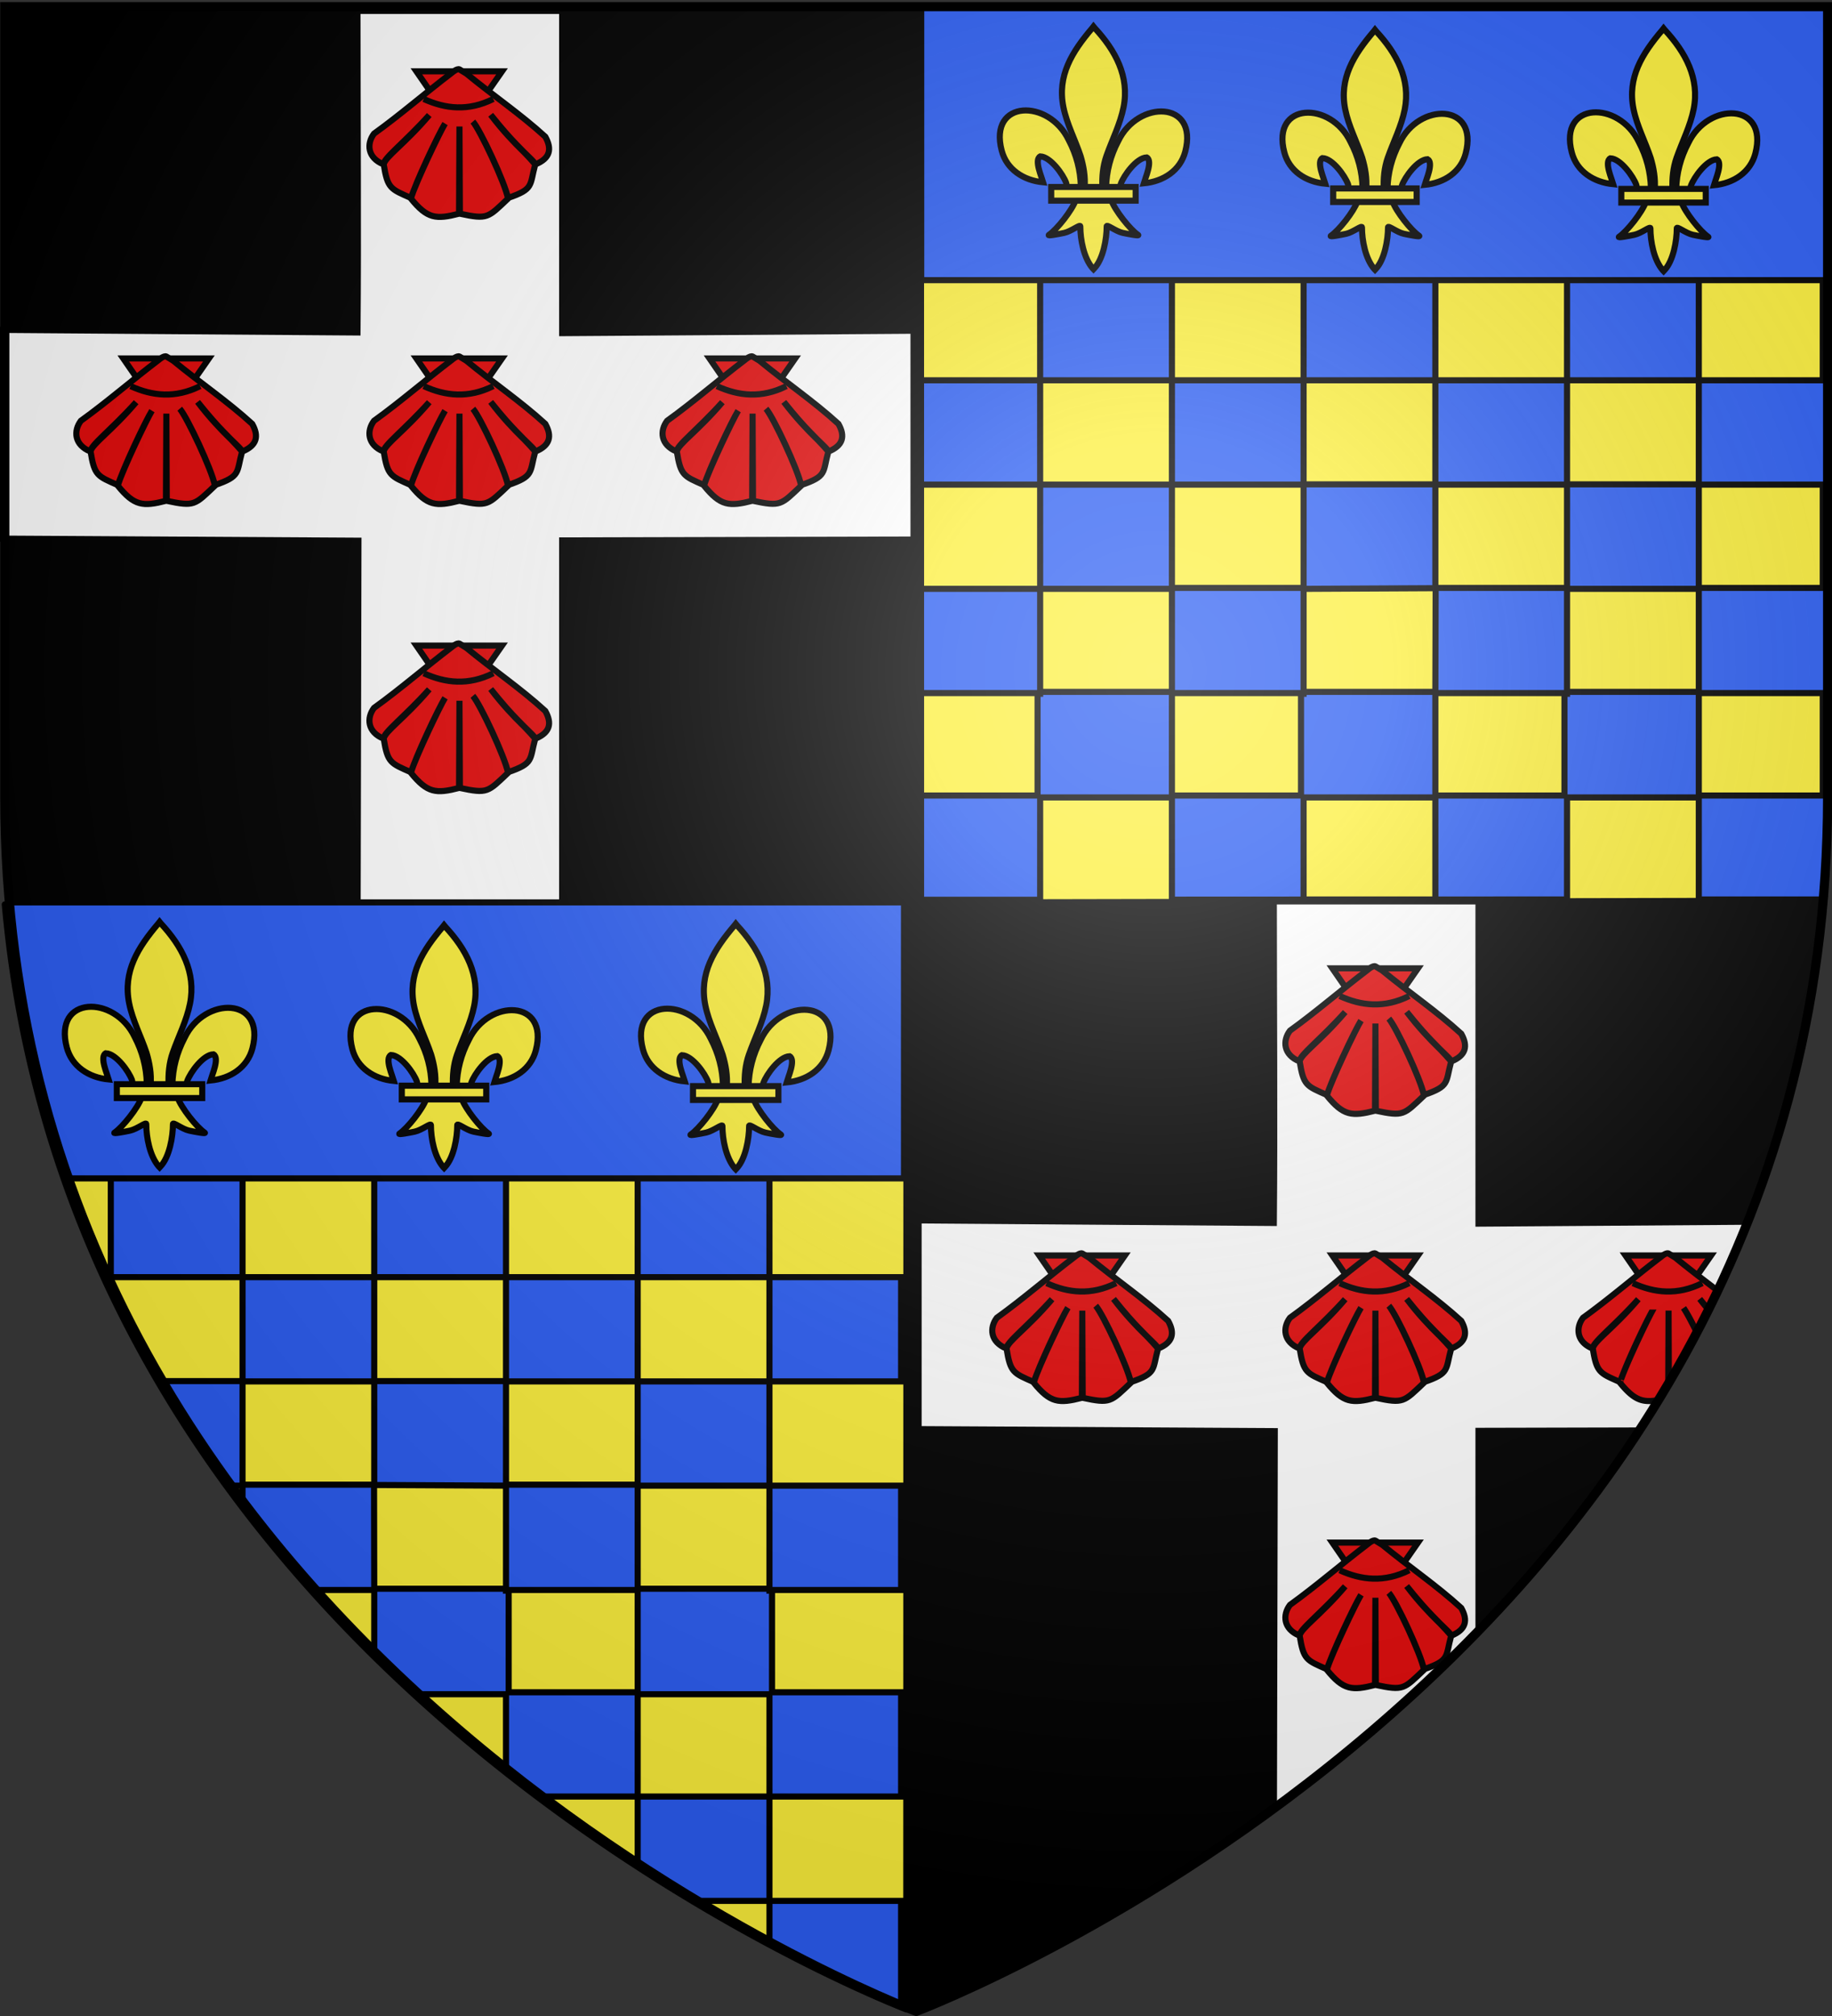 <svg xmlns="http://www.w3.org/2000/svg" xmlns:xlink="http://www.w3.org/1999/xlink" width="600" height="660" version="1.0"><rect width="100%" height="100%" fill="#333333" stroke="none"/><desc>Flag of Canton of Valais (Wallis)</desc><defs><radialGradient xlink:href="#b" id="d" cx="221.445" cy="226.331" r="300" fx="221.445" fy="226.331" gradientTransform="matrix(-1.353 0 0 1.349 677.695 -85.747)" gradientUnits="userSpaceOnUse"/><linearGradient id="b"><stop offset="0" style="stop-color:white;stop-opacity:.314"/><stop offset=".19" style="stop-color:white;stop-opacity:.251"/><stop offset=".6" style="stop-color:#6b6b6b;stop-opacity:.125"/><stop offset="1" style="stop-color:black;stop-opacity:.125"/></linearGradient></defs><g style="display:inline"><path d="M300.066 658.5S1.566 546.18 1.566 260.728V2.176h597v258.552c0 285.452-298.5 397.772-298.5 397.772z" style="fill:#000;fill-opacity:1;fill-rule:evenodd;stroke:#000;stroke-width:2;stroke-linecap:butt;stroke-linejoin:miter;stroke-miterlimit:4;stroke-dasharray:none;stroke-opacity:1"/><path d="m296.91 2.188-.032 293.28 298.625-.593a398 398 0 0 0 1.469-34.156V2.188zm-.032 293.28-295.312.626c22.45 251.04 278.683 355.264 295.25 361.75z" style="fill:#fcef3c;fill-opacity:1;fill-rule:nonzero;stroke:#000;stroke-width:2;stroke-linecap:round;stroke-linejoin:round;stroke-miterlimit:4;stroke-dasharray:none;stroke-dashoffset:0;stroke-opacity:1;display:inline"/><g style="stroke:#000;stroke-width:2;stroke-miterlimit:4;stroke-dasharray:none;stroke-opacity:1;display:inline"><path d="M43.688 90.594V124.5h43.156V90.594zM86.844 124.5v34.063H43.688V124.5H1.5v34.156h42.188v33.813H1.5v34.437h42.188v33.531H1.5v.282c0 11.524.504 22.786 1.438 33.75h40.75v-33.406h43.156v33.406l129.406.062v-33.469h43.156v33.5h43.125v-33.5-.625H260.25v-33.312h-.437-.407v-.219h43.125v-.406-33.719h-43.125V226.5H216.25v-33.719h43.156v-34.125H216.25v33.813h-43.125v-33.813h43.125V124.5h-43.125v34.063h-43.156V124.5zm43.125 0h43.156V90.594h-43.156zm86.281 0h43.156V90.594H216.25zm43.156 0v34.156h43.125V124.5zM86.844 158.656h43.125v33.813H86.844zm43.031 33.906 43.25.22V226.5h-43.156zm-86.187.22h43.156V226.5H43.688zm43.156 34.124h43.125v33.531H87.688v-33.312h-.844zm86.281 0h43.125v33.531h-42.281v-33.312h-.844zm-43.156 34.156h.875 42.281v33.407h-43.156zm-43.125 33.5h43.125z" style="fill:#2b5df2;fill-opacity:1;fill-rule:nonzero;stroke:#000;stroke-width:2;stroke-linecap:butt;stroke-linejoin:miter;marker:none;marker-start:none;marker-mid:none;marker-end:none;stroke-miterlimit:4;stroke-dasharray:none;stroke-dashoffset:0;stroke-opacity:1;visibility:visible;display:inline;overflow:visible" transform="matrix(-1 0 0 1 600.066 0)"/></g><path d="M252.003 384.188v33.937h-43.156v-33.937zm-43.156 33.937v34.125h-43.125v33.813h43.125V452.25h43.156v34.125h-43.156v33.75h43.156v-33.75h43.125v33.75.406h-43.125v.219h.438.406v33.281h42.281v.625 33.5h-43.125v-33.5h-43.156v33.5h-31.188a560 560 0 0 1-11.937-9.218v-24.282h-28.469a503 503 0 0 1-14.687-14v-20.125H103.44a445 445 0 0 1-24-29.187v-4.969h-3.72a408 408 0 0 1-22.468-34.219h26.188v-34.031h43.125v34.031h43.156v-34.031zm-43.125 0h-43.156v-33.937h43.156zm-86.281 0H36.284v-33.937h43.157zm-43.157 0v1.688q-.391-.843-.78-1.688zm172.563 170.031h43.156v34.157h-23.531A599 599 0 0 1 208.847 610zm43.156 34.157h43.125v34.125h-.156c-7.473-3.107-22.81-9.849-42.969-20.72zm0-170.063v-34.125h43.125v34.125zm-129.437 0H79.44v33.813h43.125zm-.063 33.906.063 33.969h43.156v-33.75zm86.344 34.375h-43.125v.219h.875v33.281h42.25z" style="fill:#2b5df2;fill-opacity:1;fill-rule:nonzero;stroke:#000;stroke-width:2;stroke-linecap:butt;stroke-linejoin:miter;marker:none;marker-start:none;marker-mid:none;marker-end:none;stroke-miterlimit:4;stroke-dasharray:none;stroke-dashoffset:0;stroke-opacity:1;visibility:visible;display:inline;overflow:visible"/><path d="m301.628 2.188.031 293.28-298.625-.593a398 398 0 0 1-1.468-34.156V2.188zm.031 293.28 295.313.626c-22.45 251.04-278.684 355.264-295.25 361.75z" style="fill:#000;fill-opacity:1;fill-rule:nonzero;stroke:#000;stroke-width:2;stroke-linecap:round;stroke-linejoin:round;stroke-miterlimit:4;stroke-dasharray:none;stroke-dashoffset:0;stroke-opacity:1;display:inline"/><path d="M184.112 3.57v105.493l115.079-.793v68.375l-115.08.275v138.054c-19.44 11.422-33.515 16.75-33.515 16.75s-14.076-5.329-33.516-16.75l.313-137.956L.725 176.34v-68.344l116.355.847c.316-33.768 0-68.13 0-105.272z" style="fill:#fff;fill-opacity:1;fill-rule:evenodd;stroke:#000;stroke-width:2;stroke-linecap:butt;stroke-linejoin:miter;stroke-miterlimit:4;stroke-dasharray:none;stroke-opacity:1;display:inline"/><path d="M484.222 295.094v105.5l88.187-.625c-9.807 24.718-21.917 47.478-35.53 68.344l-52.657.125v65.468c-21.956 22.677-44.958 41.983-67 58.157l.281-123.532-116.656-.656v-68.344l116.344.844c.315-33.767 0-68.139 0-105.281z" style="fill:#fff;fill-opacity:1;fill-rule:evenodd;stroke:#000;stroke-width:2;stroke-linecap:butt;stroke-linejoin:miter;stroke-miterlimit:4;stroke-dasharray:none;stroke-opacity:1;display:inline"/></g><g style="stroke:#000;stroke-width:4.009;stroke-miterlimit:4;stroke-dasharray:none;stroke-opacity:1;display:inline"><g style="stroke:#000;stroke-width:4.009;stroke-miterlimit:4;stroke-dasharray:none;stroke-opacity:1"><g style="fill:#2b5df2;fill-opacity:1;stroke:#000;stroke-width:4.006;stroke-miterlimit:4;stroke-dasharray:none;stroke-opacity:1;display:inline"><path d="M1.532 2.114h596.466v179.009H1.532z" style="opacity:1;fill:#2b5df2;fill-opacity:1;fill-rule:nonzero;stroke:#000;stroke-width:4.006;stroke-miterlimit:4;stroke-dasharray:none;stroke-opacity:1" transform="matrix(-.499 0 0 .499 600.106 1.337)"/></g><g style="stroke:#000;stroke-width:23.315;stroke-miterlimit:4;stroke-dasharray:none;stroke-opacity:1"><path d="M407.03 608.7c1.424-61.957 16.75-119.54 45.289-174.11 74.714-157.185 302.92-153.431 252.615 38.812-18.537 70.84-81.509 112.474-156.319 119.615 5.4-18.665 35.1-84.652 11.125-97.562-38.339 1.449-85.945 67.706-97.393 99.301-1.653 4.536-1.19 9.778-3.036 14.24" style="opacity:1;fill:#fcef3c;fill-opacity:1;fill-rule:evenodd;stroke:#000;stroke-width:23.315;stroke-linecap:butt;stroke-linejoin:miter;stroke-miterlimit:4;stroke-dasharray:none;stroke-opacity:1;display:inline" transform="matrix(-.086 0 0 .086 481.252 9.153)"/><g style="opacity:1;stroke:#000;stroke-width:23.315;stroke-miterlimit:4;stroke-dasharray:none;stroke-opacity:1;display:inline"><g style="fill:#fcef3c;fill-opacity:1;stroke:#000;stroke-width:23.315;stroke-miterlimit:4;stroke-dasharray:none;stroke-opacity:1"><path d="M350.523 657.372c-1.425-61.956-16.751-119.54-45.29-174.108-74.714-157.186-302.92-153.432-252.615 38.81 18.537 70.84 81.509 112.475 156.319 119.616-5.4-18.665-35.1-84.652-11.124-97.562 38.338 1.449 85.944 67.705 97.392 99.301 1.653 4.536 1.19 9.778 3.036 14.24" style="fill:#fcef3c;fill-opacity:1;fill-rule:evenodd;stroke:#000;stroke-width:23.315;stroke-linecap:butt;stroke-linejoin:miter;stroke-miterlimit:4;stroke-dasharray:none;stroke-opacity:1" transform="matrix(-.086 0 0 .086 484.557 5.329)"/><path d="M393.626 57.12c-78.714 84.85-131.565 182.962-108.781 298.031 12.57 63.484 43.041 122.28 64.53 183.438 13.437 38.37 16.873 78.452 15.282 118.781h66.781c-3.196-40.626 3.807-79.998 15.282-118.781 20.474-61.538 51.625-119.906 64.53-183.438 24.129-118.779-32.506-208.36-108.437-297.656l-4.64-5.918z" style="fill:#fcef3c;fill-opacity:1;fill-rule:nonzero;stroke:#000;stroke-width:23.315;stroke-linecap:butt;stroke-linejoin:miter;stroke-miterlimit:4;stroke-dasharray:none;stroke-opacity:1" transform="matrix(-.086 0 0 .086 484.557 5.329)"/><path d="M331.345 704.401c-13.962 39.13-70.889 110.792-101.125 131.22-7.843 5.297 37.486-3.052 57.78-7.5 26.62-5.835 61.218-34.198 60.407-24.188-.075 45.838 12.811 122.324 46.406 157.468l3.182 3.388 3.287-3.388c33.578-39.17 46.238-108.042 46.406-157.468-.81-10.01 33.788 18.353 60.407 24.187 20.295 4.449 65.623 12.798 57.78 7.5-30.236-20.427-87.131-92.089-101.093-131.219z" style="fill:#fcef3c;fill-opacity:1;fill-rule:evenodd;stroke:#000;stroke-width:23.315;stroke-linecap:butt;stroke-linejoin:miter;stroke-miterlimit:4;stroke-dasharray:none;stroke-opacity:1" transform="matrix(-.086 0 0 .086 484.557 5.329)"/><path d="M239.352 655.379H557.24v51.503H239.352z" style="fill:#fcef3c;fill-opacity:1;stroke:#000;stroke-width:23.315;stroke-miterlimit:4;stroke-dasharray:none;stroke-opacity:1" transform="matrix(-.086 0 0 .086 484.557 5.329)"/></g></g></g><g style="stroke:#000;stroke-width:22.875;stroke-miterlimit:4;stroke-dasharray:none;stroke-opacity:1"><path d="M407.03 608.7c1.424-61.957 16.75-119.54 45.289-174.11 74.714-157.185 302.92-153.431 252.615 38.812-18.537 70.84-81.509 112.474-156.319 119.615 5.4-18.665 35.1-84.652 11.125-97.562-38.339 1.449-85.945 67.706-97.393 99.301-1.653 4.536-1.19 9.778-3.036 14.24" style="opacity:1;fill:#fcef3c;fill-opacity:1;fill-rule:evenodd;stroke:#000;stroke-width:22.875;stroke-linecap:butt;stroke-linejoin:miter;stroke-miterlimit:4;stroke-dasharray:none;stroke-opacity:1;display:inline" transform="matrix(-.087 0 0 .087 389.392 8.093)"/><g style="opacity:1;stroke:#000;stroke-width:22.875;stroke-miterlimit:4;stroke-dasharray:none;stroke-opacity:1;display:inline"><g style="fill:#fcef3c;fill-opacity:1;stroke:#000;stroke-width:22.875;stroke-miterlimit:4;stroke-dasharray:none;stroke-opacity:1"><path d="M350.523 657.372c-1.425-61.956-16.751-119.54-45.29-174.108-74.714-157.186-302.92-153.432-252.615 38.81 18.537 70.84 81.509 112.475 156.319 119.616-5.4-18.665-35.1-84.652-11.124-97.562 38.338 1.449 85.944 67.705 97.392 99.301 1.653 4.536 1.19 9.778 3.036 14.24" style="fill:#fcef3c;fill-opacity:1;fill-rule:evenodd;stroke:#000;stroke-width:22.875;stroke-linecap:butt;stroke-linejoin:miter;stroke-miterlimit:4;stroke-dasharray:none;stroke-opacity:1" transform="matrix(-.087 0 0 .087 392.761 4.195)"/><path d="M393.626 57.12c-78.714 84.85-131.565 182.962-108.781 298.031 12.57 63.484 43.041 122.28 64.53 183.438 13.437 38.37 16.873 78.452 15.282 118.781h66.781c-3.196-40.626 3.807-79.998 15.282-118.781 20.474-61.538 51.625-119.906 64.53-183.438 24.129-118.779-32.506-208.36-108.437-297.656l-4.64-5.918z" style="fill:#fcef3c;fill-opacity:1;fill-rule:nonzero;stroke:#000;stroke-width:22.875;stroke-linecap:butt;stroke-linejoin:miter;stroke-miterlimit:4;stroke-dasharray:none;stroke-opacity:1" transform="matrix(-.087 0 0 .087 392.761 4.195)"/><path d="M331.345 704.401c-13.962 39.13-70.889 110.792-101.125 131.22-7.843 5.297 37.486-3.052 57.78-7.5 26.62-5.835 61.218-34.198 60.407-24.188-.075 45.838 12.811 122.324 46.406 157.468l3.182 3.388 3.287-3.388c33.578-39.17 46.238-108.042 46.406-157.468-.81-10.01 33.788 18.353 60.407 24.187 20.295 4.449 65.623 12.798 57.78 7.5-30.236-20.427-87.131-92.089-101.093-131.219z" style="fill:#fcef3c;fill-opacity:1;fill-rule:evenodd;stroke:#000;stroke-width:22.875;stroke-linecap:butt;stroke-linejoin:miter;stroke-miterlimit:4;stroke-dasharray:none;stroke-opacity:1" transform="matrix(-.087 0 0 .087 392.761 4.195)"/><path d="M239.352 655.379H557.24v51.503H239.352z" style="fill:#fcef3c;fill-opacity:1;stroke:#000;stroke-width:22.875;stroke-miterlimit:4;stroke-dasharray:none;stroke-opacity:1" transform="matrix(-.087 0 0 .087 392.761 4.195)"/></g></g></g><g style="stroke:#000;stroke-width:22.875;stroke-miterlimit:4;stroke-dasharray:none;stroke-opacity:1"><path d="M407.03 608.7c1.424-61.957 16.75-119.54 45.289-174.11 74.714-157.185 302.92-153.431 252.615 38.812-18.537 70.84-81.509 112.474-156.319 119.615 5.4-18.665 35.1-84.652 11.125-97.562-38.339 1.449-85.945 67.706-97.393 99.301-1.653 4.536-1.19 9.778-3.036 14.24" style="opacity:1;fill:#fcef3c;fill-opacity:1;fill-rule:evenodd;stroke:#000;stroke-width:22.875;stroke-linecap:butt;stroke-linejoin:miter;stroke-miterlimit:4;stroke-dasharray:none;stroke-opacity:1;display:inline" transform="matrix(-.087 0 0 .087 576.107 8.715)"/><g style="opacity:1;stroke:#000;stroke-width:22.875;stroke-miterlimit:4;stroke-dasharray:none;stroke-opacity:1;display:inline"><g style="fill:#fcef3c;fill-opacity:1;stroke:#000;stroke-width:22.875;stroke-miterlimit:4;stroke-dasharray:none;stroke-opacity:1"><path d="M350.523 657.372c-1.425-61.956-16.751-119.54-45.29-174.108-74.714-157.186-302.92-153.432-252.615 38.81 18.537 70.84 81.509 112.475 156.319 119.616-5.4-18.665-35.1-84.652-11.124-97.562 38.338 1.449 85.944 67.705 97.392 99.301 1.653 4.536 1.19 9.778 3.036 14.24" style="fill:#fcef3c;fill-opacity:1;fill-rule:evenodd;stroke:#000;stroke-width:22.875;stroke-linecap:butt;stroke-linejoin:miter;stroke-miterlimit:4;stroke-dasharray:none;stroke-opacity:1" transform="matrix(-.087 0 0 .087 579.476 4.818)"/><path d="M393.626 57.12c-78.714 84.85-131.565 182.962-108.781 298.031 12.57 63.484 43.041 122.28 64.53 183.438 13.437 38.37 16.873 78.452 15.282 118.781h66.781c-3.196-40.626 3.807-79.998 15.282-118.781 20.474-61.538 51.625-119.906 64.53-183.438 24.129-118.779-32.506-208.36-108.437-297.656l-4.64-5.918z" style="fill:#fcef3c;fill-opacity:1;fill-rule:nonzero;stroke:#000;stroke-width:22.875;stroke-linecap:butt;stroke-linejoin:miter;stroke-miterlimit:4;stroke-dasharray:none;stroke-opacity:1" transform="matrix(-.087 0 0 .087 579.476 4.818)"/><path d="M331.345 704.401c-13.962 39.13-70.889 110.792-101.125 131.22-7.843 5.297 37.486-3.052 57.78-7.5 26.62-5.835 61.218-34.198 60.407-24.188-.075 45.838 12.811 122.324 46.406 157.468l3.182 3.388 3.287-3.388c33.578-39.17 46.238-108.042 46.406-157.468-.81-10.01 33.788 18.353 60.407 24.187 20.295 4.449 65.623 12.798 57.78 7.5-30.236-20.427-87.131-92.089-101.093-131.219z" style="fill:#fcef3c;fill-opacity:1;fill-rule:evenodd;stroke:#000;stroke-width:22.875;stroke-linecap:butt;stroke-linejoin:miter;stroke-miterlimit:4;stroke-dasharray:none;stroke-opacity:1" transform="matrix(-.087 0 0 .087 579.476 4.818)"/><path d="M239.352 655.379H557.24v51.503H239.352z" style="fill:#fcef3c;fill-opacity:1;stroke:#000;stroke-width:22.875;stroke-miterlimit:4;stroke-dasharray:none;stroke-opacity:1" transform="matrix(-.087 0 0 .087 579.476 4.818)"/></g></g></g></g></g><g style="stroke:#000;stroke-width:3.967;stroke-miterlimit:4;stroke-dasharray:none;stroke-opacity:1;display:inline"><g style="stroke:#000;stroke-width:3.967;stroke-miterlimit:4;stroke-dasharray:none;stroke-opacity:1"><g style="fill:#2b5df2;fill-opacity:1;stroke:#000;stroke-width:3.964;stroke-miterlimit:4;stroke-dasharray:none;stroke-opacity:1;display:inline"><path d="M304 295.438v90.343h273.625c9.706-27.734 16.49-57.8 19.344-90.343z" style="opacity:1;fill:#2b5df2;fill-opacity:1;fill-rule:nonzero;stroke:#000;stroke-width:2;stroke-miterlimit:4;stroke-dasharray:none;stroke-opacity:1" transform="matrix(-1 0 0 1 600.066 0)"/></g><g style="stroke:#000;stroke-width:23.069;stroke-miterlimit:4;stroke-dasharray:none;stroke-opacity:1"><path d="M407.03 608.7c1.424-61.957 16.75-119.54 45.289-174.11 74.714-157.185 302.92-153.431 252.615 38.812-18.537 70.84-81.509 112.474-156.319 119.615 5.4-18.665 35.1-84.652 11.125-97.562-38.339 1.449-85.945 67.706-97.393 99.301-1.653 4.536-1.19 9.778-3.036 14.24" style="opacity:1;fill:#fcef3c;fill-opacity:1;fill-rule:evenodd;stroke:#000;stroke-width:23.069;stroke-linecap:butt;stroke-linejoin:miter;stroke-miterlimit:4;stroke-dasharray:none;stroke-opacity:1;display:inline" transform="matrix(-.087 0 0 .087 176.732 302.284)"/><g style="opacity:1;stroke:#000;stroke-width:23.069;stroke-miterlimit:4;stroke-dasharray:none;stroke-opacity:1;display:inline"><g style="fill:#fcef3c;fill-opacity:1;stroke:#000;stroke-width:23.069;stroke-miterlimit:4;stroke-dasharray:none;stroke-opacity:1"><path d="M350.523 657.372c-1.425-61.956-16.751-119.54-45.29-174.108-74.714-157.186-302.92-153.432-252.615 38.81 18.537 70.84 81.509 112.475 156.319 119.616-5.4-18.665-35.1-84.652-11.124-97.562 38.338 1.449 85.944 67.705 97.392 99.301 1.653 4.536 1.19 9.778 3.036 14.24" style="fill:#fcef3c;fill-opacity:1;fill-rule:evenodd;stroke:#000;stroke-width:23.069;stroke-linecap:butt;stroke-linejoin:miter;stroke-miterlimit:4;stroke-dasharray:none;stroke-opacity:1" transform="matrix(-.087 0 0 .087 180.073 298.42)"/><path d="M393.626 57.12c-78.714 84.85-131.565 182.962-108.781 298.031 12.57 63.484 43.041 122.28 64.53 183.438 13.437 38.37 16.873 78.452 15.282 118.781h66.781c-3.196-40.626 3.807-79.998 15.282-118.781 20.474-61.538 51.625-119.906 64.53-183.438 24.129-118.779-32.506-208.36-108.437-297.656l-4.64-5.918z" style="fill:#fcef3c;fill-opacity:1;fill-rule:nonzero;stroke:#000;stroke-width:23.069;stroke-linecap:butt;stroke-linejoin:miter;stroke-miterlimit:4;stroke-dasharray:none;stroke-opacity:1" transform="matrix(-.087 0 0 .087 180.073 298.42)"/><path d="M331.345 704.401c-13.962 39.13-70.889 110.792-101.125 131.22-7.843 5.297 37.486-3.052 57.78-7.5 26.62-5.835 61.218-34.198 60.407-24.188-.075 45.838 12.811 122.324 46.406 157.468l3.182 3.388 3.287-3.388c33.578-39.17 46.238-108.042 46.406-157.468-.81-10.01 33.788 18.353 60.407 24.187 20.295 4.449 65.623 12.798 57.78 7.5-30.236-20.427-87.131-92.089-101.093-131.219z" style="fill:#fcef3c;fill-opacity:1;fill-rule:evenodd;stroke:#000;stroke-width:23.069;stroke-linecap:butt;stroke-linejoin:miter;stroke-miterlimit:4;stroke-dasharray:none;stroke-opacity:1" transform="matrix(-.087 0 0 .087 180.073 298.42)"/><path d="M239.352 655.379H557.24v51.503H239.352z" style="fill:#fcef3c;fill-opacity:1;stroke:#000;stroke-width:23.069;stroke-miterlimit:4;stroke-dasharray:none;stroke-opacity:1" transform="matrix(-.087 0 0 .087 180.073 298.42)"/></g></g></g><g style="stroke:#000;stroke-width:22.635;stroke-miterlimit:4;stroke-dasharray:none;stroke-opacity:1"><path d="M407.03 608.7c1.424-61.957 16.75-119.54 45.289-174.11 74.714-157.185 302.92-153.431 252.615 38.812-18.537 70.84-81.509 112.474-156.319 119.615 5.4-18.665 35.1-84.652 11.125-97.562-38.339 1.449-85.945 67.706-97.393 99.301-1.653 4.536-1.19 9.778-3.036 14.24" style="opacity:1;fill:#fcef3c;fill-opacity:1;fill-rule:evenodd;stroke:#000;stroke-width:22.635;stroke-linecap:butt;stroke-linejoin:miter;stroke-miterlimit:4;stroke-dasharray:none;stroke-opacity:1;display:inline" transform="matrix(-.088 0 0 .088 83.896 301.213)"/><g style="opacity:1;stroke:#000;stroke-width:22.635;stroke-miterlimit:4;stroke-dasharray:none;stroke-opacity:1;display:inline"><g style="fill:#fcef3c;fill-opacity:1;stroke:#000;stroke-width:22.635;stroke-miterlimit:4;stroke-dasharray:none;stroke-opacity:1"><path d="M350.523 657.372c-1.425-61.956-16.751-119.54-45.29-174.108-74.714-157.186-302.92-153.432-252.615 38.81 18.537 70.84 81.509 112.475 156.319 119.616-5.4-18.665-35.1-84.652-11.124-97.562 38.338 1.449 85.944 67.705 97.392 99.301 1.653 4.536 1.19 9.778 3.036 14.24" style="fill:#fcef3c;fill-opacity:1;fill-rule:evenodd;stroke:#000;stroke-width:22.635;stroke-linecap:butt;stroke-linejoin:miter;stroke-miterlimit:4;stroke-dasharray:none;stroke-opacity:1" transform="matrix(-.088 0 0 .088 87.301 297.274)"/><path d="M393.626 57.12c-78.714 84.85-131.565 182.962-108.781 298.031 12.57 63.484 43.041 122.28 64.53 183.438 13.437 38.37 16.873 78.452 15.282 118.781h66.781c-3.196-40.626 3.807-79.998 15.282-118.781 20.474-61.538 51.625-119.906 64.53-183.438 24.129-118.779-32.506-208.36-108.437-297.656l-4.64-5.918z" style="fill:#fcef3c;fill-opacity:1;fill-rule:nonzero;stroke:#000;stroke-width:22.635;stroke-linecap:butt;stroke-linejoin:miter;stroke-miterlimit:4;stroke-dasharray:none;stroke-opacity:1" transform="matrix(-.088 0 0 .088 87.301 297.274)"/><path d="M331.345 704.401c-13.962 39.13-70.889 110.792-101.125 131.22-7.843 5.297 37.486-3.052 57.78-7.5 26.62-5.835 61.218-34.198 60.407-24.188-.075 45.838 12.811 122.324 46.406 157.468l3.182 3.388 3.287-3.388c33.578-39.17 46.238-108.042 46.406-157.468-.81-10.01 33.788 18.353 60.407 24.187 20.295 4.449 65.623 12.798 57.78 7.5-30.236-20.427-87.131-92.089-101.093-131.219z" style="fill:#fcef3c;fill-opacity:1;fill-rule:evenodd;stroke:#000;stroke-width:22.635;stroke-linecap:butt;stroke-linejoin:miter;stroke-miterlimit:4;stroke-dasharray:none;stroke-opacity:1" transform="matrix(-.088 0 0 .088 87.301 297.274)"/><path d="M239.352 655.379H557.24v51.503H239.352z" style="fill:#fcef3c;fill-opacity:1;stroke:#000;stroke-width:22.635;stroke-miterlimit:4;stroke-dasharray:none;stroke-opacity:1" transform="matrix(-.088 0 0 .088 87.301 297.274)"/></g></g></g><g style="stroke:#000;stroke-width:22.635;stroke-miterlimit:4;stroke-dasharray:none;stroke-opacity:1"><path d="M407.03 608.7c1.424-61.957 16.75-119.54 45.289-174.11 74.714-157.185 302.92-153.431 252.615 38.812-18.537 70.84-81.509 112.474-156.319 119.615 5.4-18.665 35.1-84.652 11.125-97.562-38.339 1.449-85.945 67.706-97.393 99.301-1.653 4.536-1.19 9.778-3.036 14.24" style="opacity:1;fill:#fcef3c;fill-opacity:1;fill-rule:evenodd;stroke:#000;stroke-width:22.635;stroke-linecap:butt;stroke-linejoin:miter;stroke-miterlimit:4;stroke-dasharray:none;stroke-opacity:1;display:inline" transform="matrix(-.088 0 0 .088 272.595 301.842)"/><g style="opacity:1;stroke:#000;stroke-width:22.635;stroke-miterlimit:4;stroke-dasharray:none;stroke-opacity:1;display:inline"><g style="fill:#fcef3c;fill-opacity:1;stroke:#000;stroke-width:22.635;stroke-miterlimit:4;stroke-dasharray:none;stroke-opacity:1"><path d="M350.523 657.372c-1.425-61.956-16.751-119.54-45.29-174.108-74.714-157.186-302.92-153.432-252.615 38.81 18.537 70.84 81.509 112.475 156.319 119.616-5.4-18.665-35.1-84.652-11.124-97.562 38.338 1.449 85.944 67.705 97.392 99.301 1.653 4.536 1.19 9.778 3.036 14.24" style="fill:#fcef3c;fill-opacity:1;fill-rule:evenodd;stroke:#000;stroke-width:22.635;stroke-linecap:butt;stroke-linejoin:miter;stroke-miterlimit:4;stroke-dasharray:none;stroke-opacity:1" transform="matrix(-.088 0 0 .088 276 297.903)"/><path d="M393.626 57.12c-78.714 84.85-131.565 182.962-108.781 298.031 12.57 63.484 43.041 122.28 64.53 183.438 13.437 38.37 16.873 78.452 15.282 118.781h66.781c-3.196-40.626 3.807-79.998 15.282-118.781 20.474-61.538 51.625-119.906 64.53-183.438 24.129-118.779-32.506-208.36-108.437-297.656l-4.64-5.918z" style="fill:#fcef3c;fill-opacity:1;fill-rule:nonzero;stroke:#000;stroke-width:22.635;stroke-linecap:butt;stroke-linejoin:miter;stroke-miterlimit:4;stroke-dasharray:none;stroke-opacity:1" transform="matrix(-.088 0 0 .088 276 297.903)"/><path d="M331.345 704.401c-13.962 39.13-70.889 110.792-101.125 131.22-7.843 5.297 37.486-3.052 57.78-7.5 26.62-5.835 61.218-34.198 60.407-24.188-.075 45.838 12.811 122.324 46.406 157.468l3.182 3.388 3.287-3.388c33.578-39.17 46.238-108.042 46.406-157.468-.81-10.01 33.788 18.353 60.407 24.187 20.295 4.449 65.623 12.798 57.78 7.5-30.236-20.427-87.131-92.089-101.093-131.219z" style="fill:#fcef3c;fill-opacity:1;fill-rule:evenodd;stroke:#000;stroke-width:22.635;stroke-linecap:butt;stroke-linejoin:miter;stroke-miterlimit:4;stroke-dasharray:none;stroke-opacity:1" transform="matrix(-.088 0 0 .088 276 297.903)"/><path d="M239.352 655.379H557.24v51.503H239.352z" style="fill:#fcef3c;fill-opacity:1;stroke:#000;stroke-width:22.635;stroke-miterlimit:4;stroke-dasharray:none;stroke-opacity:1" transform="matrix(-.088 0 0 .088 276 297.903)"/></g></g></g></g></g><g style="fill:#e20909;fill-opacity:1;stroke:#000;stroke-width:2;stroke-miterlimit:4;stroke-dasharray:none;stroke-opacity:1"><g style="fill:#e20909;fill-opacity:1;stroke:#000;stroke-width:23.126;stroke-miterlimit:4;stroke-dasharray:none;stroke-opacity:1;display:inline"><g style="fill:#e20909;fill-opacity:1;stroke:#000;stroke-width:5.666;stroke-miterlimit:4;stroke-dasharray:none;stroke-opacity:1;display:inline"><path d="m160.088 143.24 39.926 57.312 39.536-57.313h-79.462z" style="fill:#e20909;fill-opacity:1;fill-rule:evenodd;stroke:#000;stroke-width:5.666;stroke-linecap:butt;stroke-linejoin:miter;stroke-miterlimit:4;stroke-dasharray:none;stroke-opacity:1" transform="matrix(-.353 0 0 .353 220.932 66.785)"/><path d="M193.205 145.317c-24.415 20.16-49.988 37.34-73.277 58.592-6.371 11.439-4.51 20.095 9.277 25.69 14.759-16.923 18.768-17.905 41.384-46.036-22.423 29.559-41.451 42.844-41.29 46.098 5.38 19.66.987 22.705 25.28 31.063 2.902-14.41 25.627-63.19 32.519-70.814-6.737 8.182-29.757 56.596-32.581 71.376 18.946 17.92 18.758 19.452 44.688 14.031l.375-80.91.375 80.91c21.424 5.42 29.314 4.79 44.656-14.03-3.592-13.246-25.626-59.965-31.649-69.575 4.754 7.79 26.431 52.995 31.618 69.012 18.887-8.358 21.702-8.7 25.28-31.063-1.023-6.998-18.882-18.38-42.222-45.815 23.119 25.667 42.651 40.11 42.317 45.753 15.186-6.163 15.882-19.27 8.924-28.525-25.179-18.144-47.189-37.48-72.369-56.59 0 0-4.642-4.098-6.93-3.042z" style="fill:#e20909;fill-opacity:1;fill-rule:evenodd;stroke:#000;stroke-width:5.666;stroke-linecap:butt;stroke-linejoin:miter;stroke-miterlimit:4;stroke-dasharray:none;stroke-opacity:1" transform="matrix(-.353 0 0 .353 220.932 66.785)"/><path d="M168.248 168.921c23.134 11.519 44.287 9.173 64.465 0" style="fill:#e20909;fill-opacity:1;fill-rule:evenodd;stroke:#000;stroke-width:5.666;stroke-linecap:butt;stroke-linejoin:miter;stroke-miterlimit:4;stroke-dasharray:none;stroke-opacity:1" transform="matrix(-.353 0 0 .353 220.932 66.785)"/></g></g><g style="fill:#e20909;fill-opacity:1;stroke:#000;stroke-width:23.126;stroke-miterlimit:4;stroke-dasharray:none;stroke-opacity:1;display:inline"><g style="fill:#e20909;fill-opacity:1;stroke:#000;stroke-width:5.666;stroke-miterlimit:4;stroke-dasharray:none;stroke-opacity:1;display:inline"><path d="m160.088 143.24 39.926 57.312 39.536-57.313h-79.462z" style="fill:#e20909;fill-opacity:1;fill-rule:evenodd;stroke:#000;stroke-width:5.666;stroke-linecap:butt;stroke-linejoin:miter;stroke-miterlimit:4;stroke-dasharray:none;stroke-opacity:1" transform="matrix(-.353 0 0 .353 316.932 66.785)"/><path d="M193.205 145.317c-24.415 20.16-49.988 37.34-73.277 58.592-6.371 11.439-4.51 20.095 9.277 25.69 14.759-16.923 18.768-17.905 41.384-46.036-22.423 29.559-41.451 42.844-41.29 46.098 5.38 19.66.987 22.705 25.28 31.063 2.902-14.41 25.627-63.19 32.519-70.814-6.737 8.182-29.757 56.596-32.581 71.376 18.946 17.92 18.758 19.452 44.688 14.031l.375-80.91.375 80.91c21.424 5.42 29.314 4.79 44.656-14.03-3.592-13.246-25.626-59.965-31.649-69.575 4.754 7.79 26.431 52.995 31.618 69.012 18.887-8.358 21.702-8.7 25.28-31.063-1.023-6.998-18.882-18.38-42.222-45.815 23.119 25.667 42.651 40.11 42.317 45.753 15.186-6.163 15.882-19.27 8.924-28.525-25.179-18.144-47.189-37.48-72.369-56.59 0 0-4.642-4.098-6.93-3.042z" style="fill:#e20909;fill-opacity:1;fill-rule:evenodd;stroke:#000;stroke-width:5.666;stroke-linecap:butt;stroke-linejoin:miter;stroke-miterlimit:4;stroke-dasharray:none;stroke-opacity:1" transform="matrix(-.353 0 0 .353 316.932 66.785)"/><path d="M168.248 168.921c23.134 11.519 44.287 9.173 64.465 0" style="fill:#e20909;fill-opacity:1;fill-rule:evenodd;stroke:#000;stroke-width:5.666;stroke-linecap:butt;stroke-linejoin:miter;stroke-miterlimit:4;stroke-dasharray:none;stroke-opacity:1" transform="matrix(-.353 0 0 .353 316.932 66.785)"/></g></g><g style="fill:#e20909;fill-opacity:1;stroke:#000;stroke-width:23.126;stroke-miterlimit:4;stroke-dasharray:none;stroke-opacity:1;display:inline"><g style="fill:#e20909;fill-opacity:1;stroke:#000;stroke-width:5.666;stroke-miterlimit:4;stroke-dasharray:none;stroke-opacity:1;display:inline"><path d="m160.088 143.24 39.926 57.312 39.536-57.313h-79.462z" style="fill:#e20909;fill-opacity:1;fill-rule:evenodd;stroke:#000;stroke-width:5.666;stroke-linecap:butt;stroke-linejoin:miter;stroke-miterlimit:4;stroke-dasharray:none;stroke-opacity:1" transform="matrix(-.353 0 0 .353 220.932 160.785)"/><path d="M193.205 145.317c-24.415 20.16-49.988 37.34-73.277 58.592-6.371 11.439-4.51 20.095 9.277 25.69 14.759-16.923 18.768-17.905 41.384-46.036-22.423 29.559-41.451 42.844-41.29 46.098 5.38 19.66.987 22.705 25.28 31.063 2.902-14.41 25.627-63.19 32.519-70.814-6.737 8.182-29.757 56.596-32.581 71.376 18.946 17.92 18.758 19.452 44.688 14.031l.375-80.91.375 80.91c21.424 5.42 29.314 4.79 44.656-14.03-3.592-13.246-25.626-59.965-31.649-69.575 4.754 7.79 26.431 52.995 31.618 69.012 18.887-8.358 21.702-8.7 25.28-31.063-1.023-6.998-18.882-18.38-42.222-45.815 23.119 25.667 42.651 40.11 42.317 45.753 15.186-6.163 15.882-19.27 8.924-28.525-25.179-18.144-47.189-37.48-72.369-56.59 0 0-4.642-4.098-6.93-3.042z" style="fill:#e20909;fill-opacity:1;fill-rule:evenodd;stroke:#000;stroke-width:5.666;stroke-linecap:butt;stroke-linejoin:miter;stroke-miterlimit:4;stroke-dasharray:none;stroke-opacity:1" transform="matrix(-.353 0 0 .353 220.932 160.785)"/><path d="M168.248 168.921c23.134 11.519 44.287 9.173 64.465 0" style="fill:#e20909;fill-opacity:1;fill-rule:evenodd;stroke:#000;stroke-width:5.666;stroke-linecap:butt;stroke-linejoin:miter;stroke-miterlimit:4;stroke-dasharray:none;stroke-opacity:1" transform="matrix(-.353 0 0 .353 220.932 160.785)"/></g></g><g style="fill:#e20909;fill-opacity:1;stroke:#000;stroke-width:23.126;stroke-miterlimit:4;stroke-dasharray:none;stroke-opacity:1;display:inline"><g style="fill:#e20909;fill-opacity:1;stroke:#000;stroke-width:5.666;stroke-miterlimit:4;stroke-dasharray:none;stroke-opacity:1;display:inline"><path d="m160.088 143.24 39.926 57.312 39.536-57.313h-79.462z" style="fill:#e20909;fill-opacity:1;fill-rule:evenodd;stroke:#000;stroke-width:5.666;stroke-linecap:butt;stroke-linejoin:miter;stroke-miterlimit:4;stroke-dasharray:none;stroke-opacity:1" transform="matrix(-.353 0 0 .353 220.932 -27.215)"/><path d="M193.205 145.317c-24.415 20.16-49.988 37.34-73.277 58.592-6.371 11.439-4.51 20.095 9.277 25.69 14.759-16.923 18.768-17.905 41.384-46.036-22.423 29.559-41.451 42.844-41.29 46.098 5.38 19.66.987 22.705 25.28 31.063 2.902-14.41 25.627-63.19 32.519-70.814-6.737 8.182-29.757 56.596-32.581 71.376 18.946 17.92 18.758 19.452 44.688 14.031l.375-80.91.375 80.91c21.424 5.42 29.314 4.79 44.656-14.03-3.592-13.246-25.626-59.965-31.649-69.575 4.754 7.79 26.431 52.995 31.618 69.012 18.887-8.358 21.702-8.7 25.28-31.063-1.023-6.998-18.882-18.38-42.222-45.815 23.119 25.667 42.651 40.11 42.317 45.753 15.186-6.163 15.882-19.27 8.924-28.525-25.179-18.144-47.189-37.48-72.369-56.59 0 0-4.642-4.098-6.93-3.042z" style="fill:#e20909;fill-opacity:1;fill-rule:evenodd;stroke:#000;stroke-width:5.666;stroke-linecap:butt;stroke-linejoin:miter;stroke-miterlimit:4;stroke-dasharray:none;stroke-opacity:1" transform="matrix(-.353 0 0 .353 220.932 -27.215)"/><path d="M168.248 168.921c23.134 11.519 44.287 9.173 64.465 0" style="fill:#e20909;fill-opacity:1;fill-rule:evenodd;stroke:#000;stroke-width:5.666;stroke-linecap:butt;stroke-linejoin:miter;stroke-miterlimit:4;stroke-dasharray:none;stroke-opacity:1" transform="matrix(-.353 0 0 .353 220.932 -27.215)"/></g></g><g style="fill:#e20909;fill-opacity:1;stroke:#000;stroke-width:23.126;stroke-miterlimit:4;stroke-dasharray:none;stroke-opacity:1;display:inline"><g style="fill:#e20909;fill-opacity:1;stroke:#000;stroke-width:5.666;stroke-miterlimit:4;stroke-dasharray:none;stroke-opacity:1;display:inline"><path d="m160.088 143.24 39.926 57.312 39.536-57.313h-79.462z" style="fill:#e20909;fill-opacity:1;fill-rule:evenodd;stroke:#000;stroke-width:5.666;stroke-linecap:butt;stroke-linejoin:miter;stroke-miterlimit:4;stroke-dasharray:none;stroke-opacity:1" transform="matrix(-.353 0 0 .353 124.932 66.785)"/><path d="M193.205 145.317c-24.415 20.16-49.988 37.34-73.277 58.592-6.371 11.439-4.51 20.095 9.277 25.69 14.759-16.923 18.768-17.905 41.384-46.036-22.423 29.559-41.451 42.844-41.29 46.098 5.38 19.66.987 22.705 25.28 31.063 2.902-14.41 25.627-63.19 32.519-70.814-6.737 8.182-29.757 56.596-32.581 71.376 18.946 17.92 18.758 19.452 44.688 14.031l.375-80.91.375 80.91c21.424 5.42 29.314 4.79 44.656-14.03-3.592-13.246-25.626-59.965-31.649-69.575 4.754 7.79 26.431 52.995 31.618 69.012 18.887-8.358 21.702-8.7 25.28-31.063-1.023-6.998-18.882-18.38-42.222-45.815 23.119 25.667 42.651 40.11 42.317 45.753 15.186-6.163 15.882-19.27 8.924-28.525-25.179-18.144-47.189-37.48-72.369-56.59 0 0-4.642-4.098-6.93-3.042z" style="fill:#e20909;fill-opacity:1;fill-rule:evenodd;stroke:#000;stroke-width:5.666;stroke-linecap:butt;stroke-linejoin:miter;stroke-miterlimit:4;stroke-dasharray:none;stroke-opacity:1" transform="matrix(-.353 0 0 .353 124.932 66.785)"/><path d="M168.248 168.921c23.134 11.519 44.287 9.173 64.465 0" style="fill:#e20909;fill-opacity:1;fill-rule:evenodd;stroke:#000;stroke-width:5.666;stroke-linecap:butt;stroke-linejoin:miter;stroke-miterlimit:4;stroke-dasharray:none;stroke-opacity:1" transform="matrix(-.353 0 0 .353 124.932 66.785)"/></g></g></g><g style="fill:#e20909;fill-opacity:1;stroke:#000;stroke-width:2;stroke-miterlimit:4;stroke-dasharray:none;stroke-opacity:1"><g style="fill:#e20909;fill-opacity:1;stroke:#000;stroke-width:23.126;stroke-miterlimit:4;stroke-dasharray:none;stroke-opacity:1;display:inline"><g style="fill:#e20909;fill-opacity:1;stroke:#000;stroke-width:5.666;stroke-miterlimit:4;stroke-dasharray:none;stroke-opacity:1;display:inline"><path d="m160.088 143.24 39.926 57.312 39.536-57.313h-79.462z" style="fill:#e20909;fill-opacity:1;fill-rule:evenodd;stroke:#000;stroke-width:5.666;stroke-linecap:butt;stroke-linejoin:miter;stroke-miterlimit:4;stroke-dasharray:none;stroke-opacity:1" transform="matrix(-.353 0 0 .353 520.915 360.446)"/><path d="M193.205 145.317c-24.415 20.16-49.988 37.34-73.277 58.592-6.371 11.439-4.51 20.095 9.277 25.69 14.759-16.923 18.768-17.905 41.384-46.036-22.423 29.559-41.451 42.844-41.29 46.098 5.38 19.66.987 22.705 25.28 31.063 2.902-14.41 25.627-63.19 32.519-70.814-6.737 8.182-29.757 56.596-32.581 71.376 18.946 17.92 18.758 19.452 44.688 14.031l.375-80.91.375 80.91c21.424 5.42 29.314 4.79 44.656-14.03-3.592-13.246-25.626-59.965-31.649-69.575 4.754 7.79 26.431 52.995 31.618 69.012 18.887-8.358 21.702-8.7 25.28-31.063-1.023-6.998-18.882-18.38-42.222-45.815 23.119 25.667 42.651 40.11 42.317 45.753 15.186-6.163 15.882-19.27 8.924-28.525-25.179-18.144-47.189-37.48-72.369-56.59 0 0-4.642-4.098-6.93-3.042z" style="fill:#e20909;fill-opacity:1;fill-rule:evenodd;stroke:#000;stroke-width:5.666;stroke-linecap:butt;stroke-linejoin:miter;stroke-miterlimit:4;stroke-dasharray:none;stroke-opacity:1" transform="matrix(-.353 0 0 .353 520.915 360.446)"/><path d="M168.248 168.921c23.134 11.519 44.287 9.173 64.465 0" style="fill:#e20909;fill-opacity:1;fill-rule:evenodd;stroke:#000;stroke-width:5.666;stroke-linecap:butt;stroke-linejoin:miter;stroke-miterlimit:4;stroke-dasharray:none;stroke-opacity:1" transform="matrix(-.353 0 0 .353 520.915 360.446)"/></g></g><g style="fill:#e20909;fill-opacity:1;stroke:#000;stroke-width:23.126;stroke-miterlimit:4;stroke-dasharray:none;stroke-opacity:1;display:inline"><g style="fill:#e20909;fill-opacity:1;stroke:#000;stroke-width:5.666;stroke-miterlimit:4;stroke-dasharray:none;stroke-opacity:1;display:inline"><path d="m160.088 143.24 39.926 57.312 39.536-57.313h-79.462z" style="fill:#e20909;fill-opacity:1;fill-rule:evenodd;stroke:#000;stroke-width:5.666;stroke-linecap:butt;stroke-linejoin:miter;stroke-miterlimit:4;stroke-dasharray:none;stroke-opacity:1" transform="matrix(-.353 0 0 .353 616.915 360.446)"/><path d="M53.938 410.313a.8.8 0 0 0-.344.062l-2.25 1.375c-4.57 3.773-9.226 7.26-13.844 10.813a379 379 0 0 0 3 6.156c.858-1.023 1.806-2.139 2.875-3.469-.965 1.272-1.925 2.426-2.844 3.531 1.24 2.49 2.497 4.961 3.782 7.406 1.675-3.453 3.315-6.48 4.374-8-1.04 1.56-2.661 4.608-4.343 8.063a389 389 0 0 0 9.156 16.406l.094-23.594.093 23.97c1.051 1.78 2.115 3.557 3.188 5.312 5.314.982 8.038-.03 12.625-5.656-.06-.223-.162-.509-.25-.782.06.172.168.406.219.563 6.667-2.95 7.674-3.075 8.937-10.969-.361-2.47-6.667-6.472-14.906-16.156 8.16 9.06 15.056 14.164 14.938 16.156 5.36-2.175 5.612-6.827 3.156-10.094-8.888-6.404-16.675-13.223-25.563-19.969 0 0-1.239-1.097-2.093-1.125zm5.28 19.406c2.392 4.423 7.144 14.521 9.313 20.187.242.631.487 1.247.656 1.75-.194-.55-.39-1.077-.656-1.75-2.326-5.896-7.072-15.924-9.312-20.187z" style="fill:#e20909;fill-opacity:1;fill-rule:evenodd;stroke:#000;stroke-width:2;stroke-linecap:butt;stroke-linejoin:miter;stroke-miterlimit:4;stroke-dasharray:none;stroke-opacity:1" transform="matrix(-1 0 0 1 600.066 0)"/><path d="M168.248 168.921c23.134 11.519 44.287 9.173 64.465 0" style="fill:#e20909;fill-opacity:1;fill-rule:evenodd;stroke:#000;stroke-width:5.666;stroke-linecap:butt;stroke-linejoin:miter;stroke-miterlimit:4;stroke-dasharray:none;stroke-opacity:1" transform="matrix(-.353 0 0 .353 616.915 360.446)"/></g></g><g style="fill:#e20909;fill-opacity:1;stroke:#000;stroke-width:23.126;stroke-miterlimit:4;stroke-dasharray:none;stroke-opacity:1;display:inline"><g style="fill:#e20909;fill-opacity:1;stroke:#000;stroke-width:5.666;stroke-miterlimit:4;stroke-dasharray:none;stroke-opacity:1;display:inline"><path d="m160.088 143.24 39.926 57.312 39.536-57.313h-79.462z" style="fill:#e20909;fill-opacity:1;fill-rule:evenodd;stroke:#000;stroke-width:5.666;stroke-linecap:butt;stroke-linejoin:miter;stroke-miterlimit:4;stroke-dasharray:none;stroke-opacity:1" transform="matrix(-.353 0 0 .353 520.915 454.446)"/><path d="M193.205 145.317c-24.415 20.16-49.988 37.34-73.277 58.592-6.371 11.439-4.51 20.095 9.277 25.69 14.759-16.923 18.768-17.905 41.384-46.036-22.423 29.559-41.451 42.844-41.29 46.098 5.38 19.66.987 22.705 25.28 31.063 2.902-14.41 25.627-63.19 32.519-70.814-6.737 8.182-29.757 56.596-32.581 71.376 18.946 17.92 18.758 19.452 44.688 14.031l.375-80.91.375 80.91c21.424 5.42 29.314 4.79 44.656-14.03-3.592-13.246-25.626-59.965-31.649-69.575 4.754 7.79 26.431 52.995 31.618 69.012 18.887-8.358 21.702-8.7 25.28-31.063-1.023-6.998-18.882-18.38-42.222-45.815 23.119 25.667 42.651 40.11 42.317 45.753 15.186-6.163 15.882-19.27 8.924-28.525-25.179-18.144-47.189-37.48-72.369-56.59 0 0-4.642-4.098-6.93-3.042z" style="fill:#e20909;fill-opacity:1;fill-rule:evenodd;stroke:#000;stroke-width:5.666;stroke-linecap:butt;stroke-linejoin:miter;stroke-miterlimit:4;stroke-dasharray:none;stroke-opacity:1" transform="matrix(-.353 0 0 .353 520.915 454.446)"/><path d="M168.248 168.921c23.134 11.519 44.287 9.173 64.465 0" style="fill:#e20909;fill-opacity:1;fill-rule:evenodd;stroke:#000;stroke-width:5.666;stroke-linecap:butt;stroke-linejoin:miter;stroke-miterlimit:4;stroke-dasharray:none;stroke-opacity:1" transform="matrix(-.353 0 0 .353 520.915 454.446)"/></g></g><g style="fill:#e20909;fill-opacity:1;stroke:#000;stroke-width:23.126;stroke-miterlimit:4;stroke-dasharray:none;stroke-opacity:1;display:inline"><g style="fill:#e20909;fill-opacity:1;stroke:#000;stroke-width:5.666;stroke-miterlimit:4;stroke-dasharray:none;stroke-opacity:1;display:inline"><path d="m160.088 143.24 39.926 57.312 39.536-57.313h-79.462z" style="fill:#e20909;fill-opacity:1;fill-rule:evenodd;stroke:#000;stroke-width:5.666;stroke-linecap:butt;stroke-linejoin:miter;stroke-miterlimit:4;stroke-dasharray:none;stroke-opacity:1" transform="matrix(-.353 0 0 .353 520.915 266.446)"/><path d="M193.205 145.317c-24.415 20.16-49.988 37.34-73.277 58.592-6.371 11.439-4.51 20.095 9.277 25.69 14.759-16.923 18.768-17.905 41.384-46.036-22.423 29.559-41.451 42.844-41.29 46.098 5.38 19.66.987 22.705 25.28 31.063 2.902-14.41 25.627-63.19 32.519-70.814-6.737 8.182-29.757 56.596-32.581 71.376 18.946 17.92 18.758 19.452 44.688 14.031l.375-80.91.375 80.91c21.424 5.42 29.314 4.79 44.656-14.03-3.592-13.246-25.626-59.965-31.649-69.575 4.754 7.79 26.431 52.995 31.618 69.012 18.887-8.358 21.702-8.7 25.28-31.063-1.023-6.998-18.882-18.38-42.222-45.815 23.119 25.667 42.651 40.11 42.317 45.753 15.186-6.163 15.882-19.27 8.924-28.525-25.179-18.144-47.189-37.48-72.369-56.59 0 0-4.642-4.098-6.93-3.042z" style="fill:#e20909;fill-opacity:1;fill-rule:evenodd;stroke:#000;stroke-width:5.666;stroke-linecap:butt;stroke-linejoin:miter;stroke-miterlimit:4;stroke-dasharray:none;stroke-opacity:1" transform="matrix(-.353 0 0 .353 520.915 266.446)"/><path d="M168.248 168.921c23.134 11.519 44.287 9.173 64.465 0" style="fill:#e20909;fill-opacity:1;fill-rule:evenodd;stroke:#000;stroke-width:5.666;stroke-linecap:butt;stroke-linejoin:miter;stroke-miterlimit:4;stroke-dasharray:none;stroke-opacity:1" transform="matrix(-.353 0 0 .353 520.915 266.446)"/></g></g><g style="fill:#e20909;fill-opacity:1;stroke:#000;stroke-width:23.126;stroke-miterlimit:4;stroke-dasharray:none;stroke-opacity:1;display:inline"><g style="fill:#e20909;fill-opacity:1;stroke:#000;stroke-width:5.666;stroke-miterlimit:4;stroke-dasharray:none;stroke-opacity:1;display:inline"><path d="m160.088 143.24 39.926 57.312 39.536-57.313h-79.462z" style="fill:#e20909;fill-opacity:1;fill-rule:evenodd;stroke:#000;stroke-width:5.666;stroke-linecap:butt;stroke-linejoin:miter;stroke-miterlimit:4;stroke-dasharray:none;stroke-opacity:1" transform="matrix(-.353 0 0 .353 424.915 360.446)"/><path d="M193.205 145.317c-24.415 20.16-49.988 37.34-73.277 58.592-6.371 11.439-4.51 20.095 9.277 25.69 14.759-16.923 18.768-17.905 41.384-46.036-22.423 29.559-41.451 42.844-41.29 46.098 5.38 19.66.987 22.705 25.28 31.063 2.902-14.41 25.627-63.19 32.519-70.814-6.737 8.182-29.757 56.596-32.581 71.376 18.946 17.92 18.758 19.452 44.688 14.031l.375-80.91.375 80.91c21.424 5.42 29.314 4.79 44.656-14.03-3.592-13.246-25.626-59.965-31.649-69.575 4.754 7.79 26.431 52.995 31.618 69.012 18.887-8.358 21.702-8.7 25.28-31.063-1.023-6.998-18.882-18.38-42.222-45.815 23.119 25.667 42.651 40.11 42.317 45.753 15.186-6.163 15.882-19.27 8.924-28.525-25.179-18.144-47.189-37.48-72.369-56.59 0 0-4.642-4.098-6.93-3.042z" style="fill:#e20909;fill-opacity:1;fill-rule:evenodd;stroke:#000;stroke-width:5.666;stroke-linecap:butt;stroke-linejoin:miter;stroke-miterlimit:4;stroke-dasharray:none;stroke-opacity:1" transform="matrix(-.353 0 0 .353 424.915 360.446)"/><path d="M168.248 168.921c23.134 11.519 44.287 9.173 64.465 0" style="fill:#e20909;fill-opacity:1;fill-rule:evenodd;stroke:#000;stroke-width:5.666;stroke-linecap:butt;stroke-linejoin:miter;stroke-miterlimit:4;stroke-dasharray:none;stroke-opacity:1" transform="matrix(-.353 0 0 .353 424.915 360.446)"/></g></g></g><path d="M300.066 658.5S1.566 546.18 1.566 260.728V2.176h597v258.552c0 285.452-298.5 397.772-298.5 397.772" style="opacity:1;fill:url(#d);fill-opacity:1;fill-rule:evenodd;stroke:none;stroke-width:1px;stroke-linecap:butt;stroke-linejoin:miter;stroke-opacity:1"/><path d="M300.066 658.5s298.5-112.32 298.5-397.772V2.176h-597v258.552c0 285.452 298.5 397.772 298.5 397.772z" style="opacity:1;fill:none;fill-opacity:1;fill-rule:evenodd;stroke:#000;stroke-width:3;stroke-linecap:butt;stroke-linejoin:miter;stroke-miterlimit:4;stroke-dasharray:none;stroke-opacity:1"/></svg>